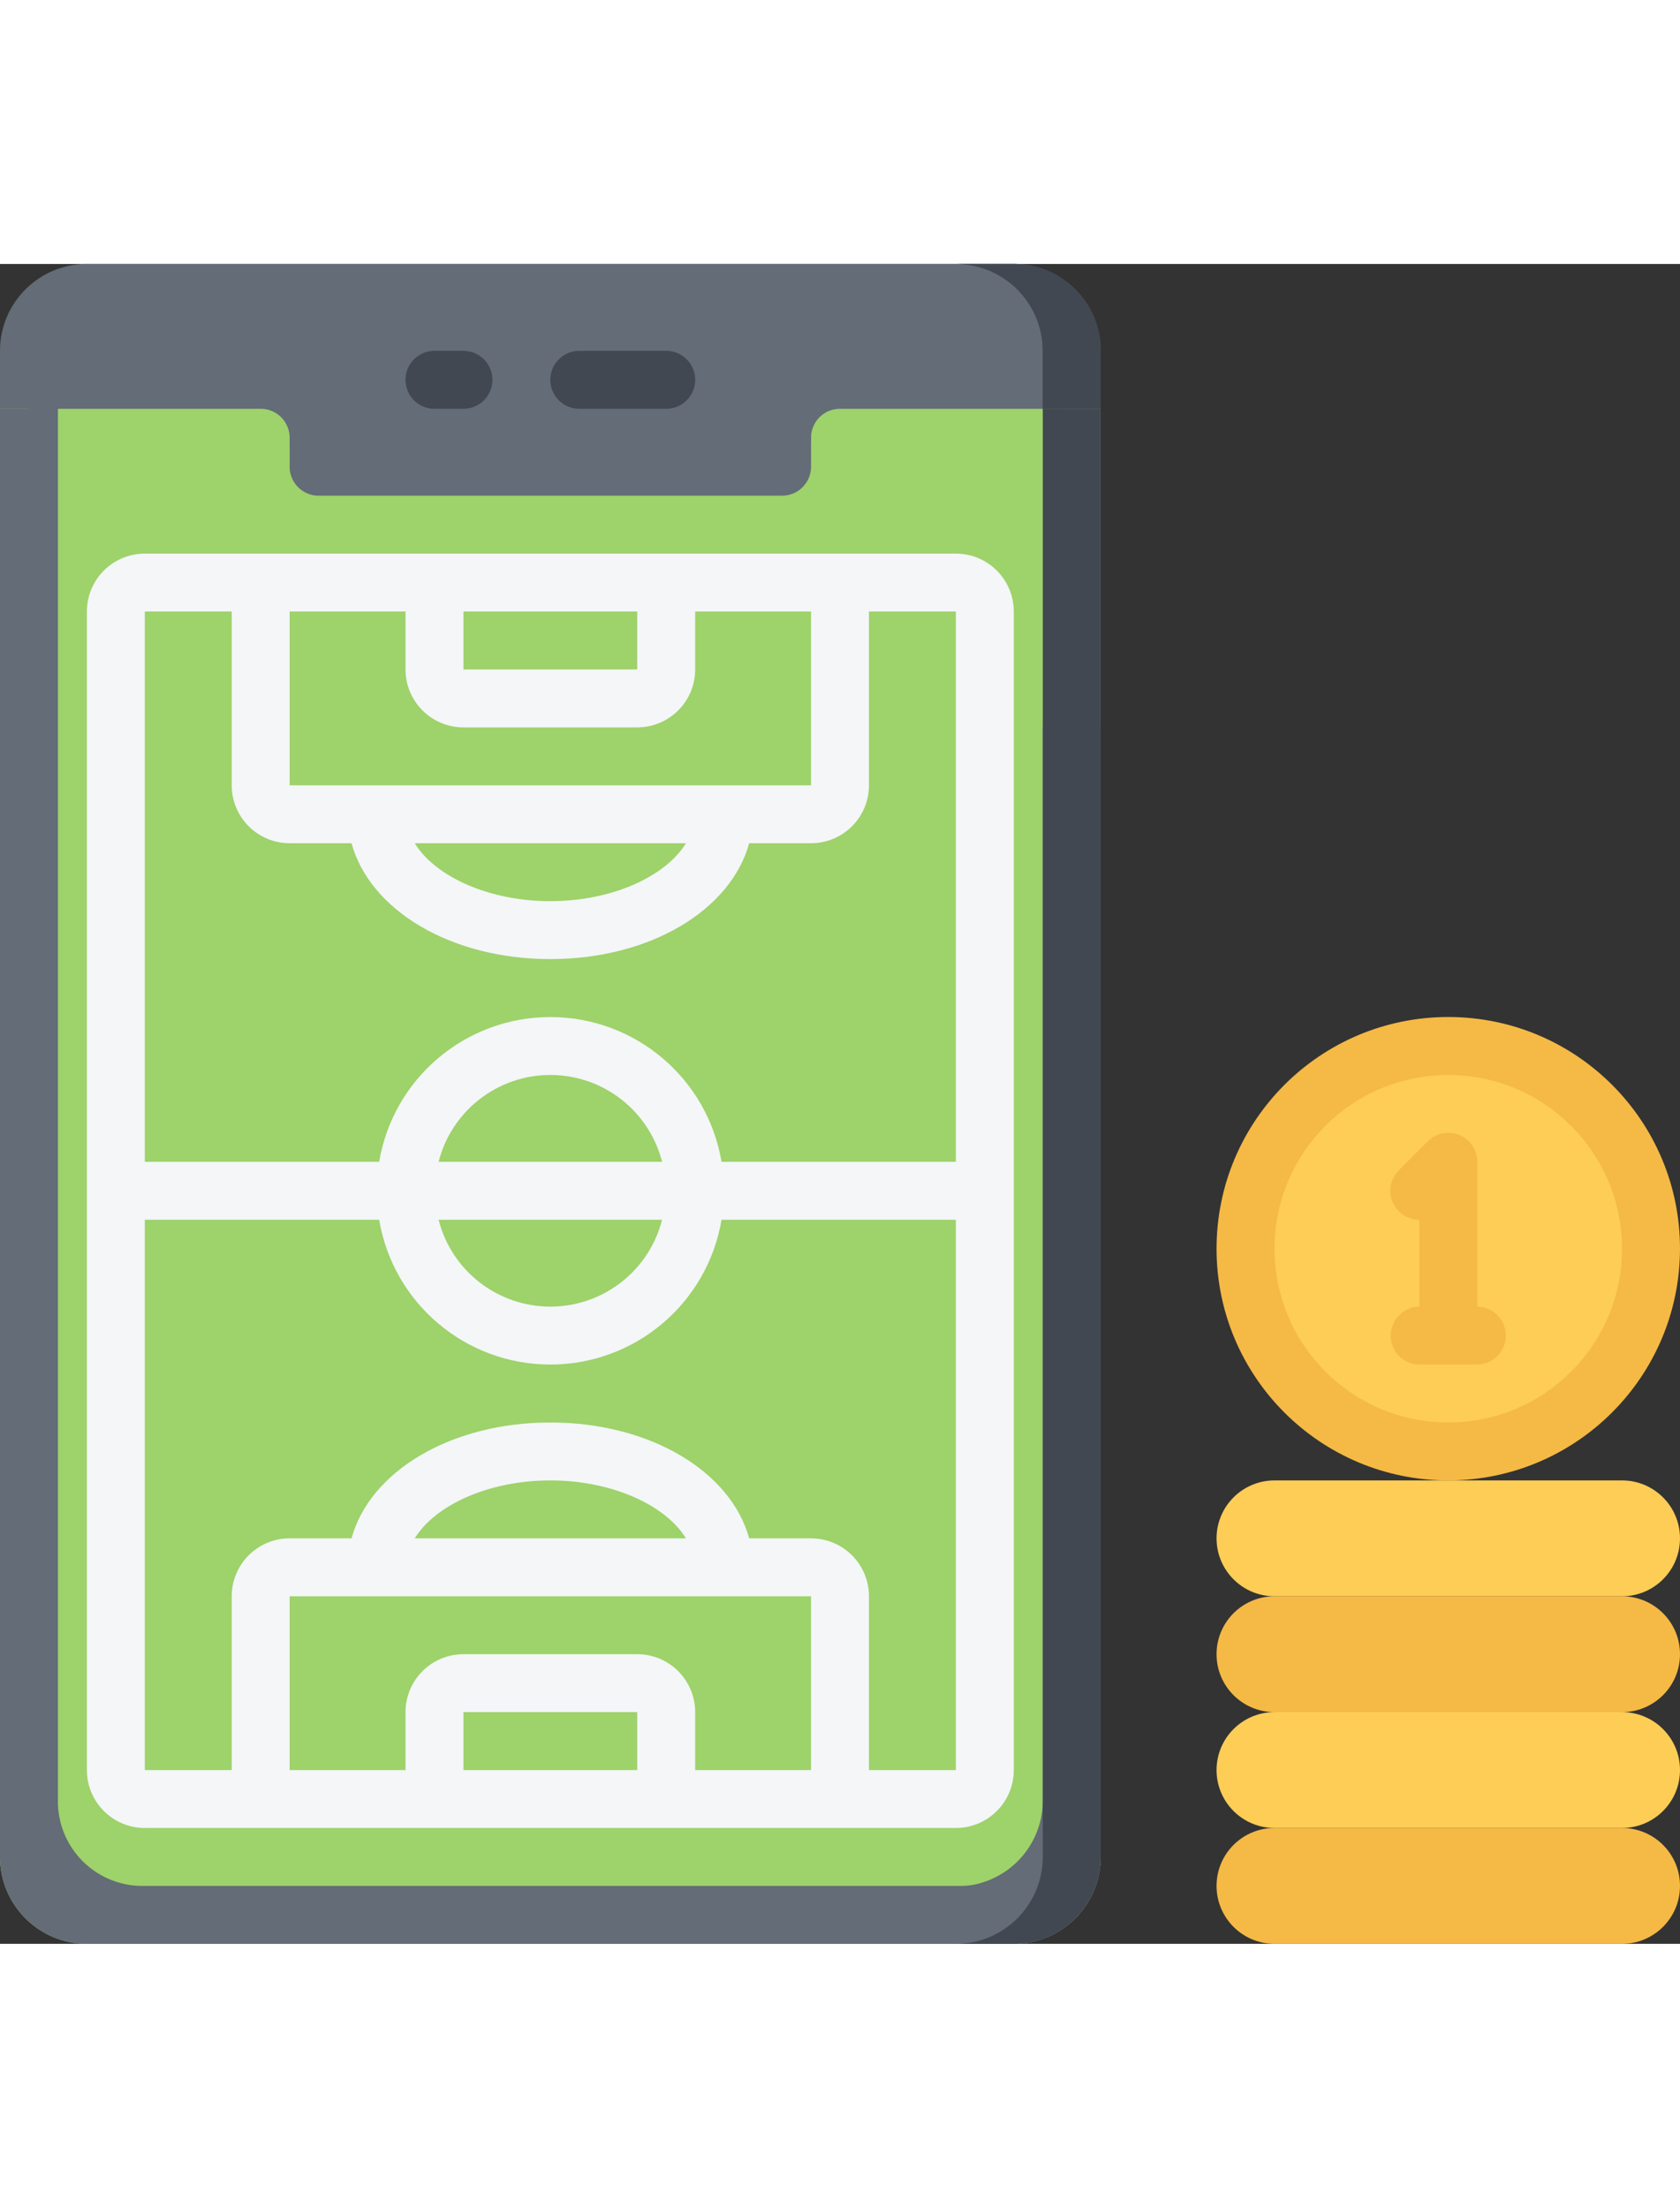 <svg viewBox="0 0 512 512" width="70" height="92" xmlns="http://www.w3.org/2000/svg"><rect x="0" y="0" width="512" height="512" fill="#333333" stroke="none"/><path d="M335.45 35.309v450.207c0 14.629-11.86 26.484-26.485 26.484H26.485C11.854 512 0 500.145 0 485.516V35.309h79.45a8.829 8.829 0 0 1 8.827 8.828v8.828c0 4.875 3.95 8.828 8.825 8.828h141.242a8.829 8.829 0 0 0 8.828-8.828v-8.828A8.829 8.829 0 0 1 256 35.309zm0 0" fill="#9ed26a"/><path d="M335.45 26.484v17.653H256a8.829 8.829 0 0 0-8.828 8.828v8.828a8.829 8.829 0 0 1-8.828 8.828H97.102c-4.875 0-8.825-3.953-8.825-8.828v-8.828a8.829 8.829 0 0 0-8.828-8.828H0V26.484C0 11.855 11.855 0 26.484 0h282.48c14.626 0 26.485 11.855 26.485 26.484zm0 0" fill="#636c77"/><path d="M503.172 300.137c0 34.129-27.664 61.793-61.793 61.793s-61.793-27.664-61.793-61.793c0-34.125 27.664-61.793 61.793-61.793s61.793 27.668 61.793 61.793zm0 0" fill="#fdcd56"/><path d="M388.414 476.691h105.93c9.75 0 17.656 7.903 17.656 17.653S504.094 512 494.344 512h-105.93c-9.75 0-17.656-7.906-17.656-17.656s7.906-17.653 17.656-17.653zm0 0" fill="#f5b945"/><path d="M388.414 441.379h105.93c9.75 0 17.656 7.906 17.656 17.656s-7.906 17.656-17.656 17.656h-105.93c-9.75 0-17.656-7.906-17.656-17.656s7.906-17.656 17.656-17.656zm0 0" fill="#fdcd56"/><path d="M388.414 406.07h105.93c9.75 0 17.656 7.903 17.656 17.653 0 9.754-7.906 17.656-17.656 17.656h-105.93c-9.75 0-17.656-7.902-17.656-17.656 0-9.75 7.906-17.653 17.656-17.653zm0 0" fill="#f5b945"/><path d="M388.414 370.758h105.93c9.75 0 17.656 7.906 17.656 17.656s-7.906 17.656-17.656 17.656h-105.93c-9.75 0-17.656-7.906-17.656-17.656s7.906-17.656 17.656-17.656zm0 0" fill="#fdcd56"/><path d="M335.45 141.242v344.274c0 14.629-11.86 26.484-26.485 26.484H26.485C11.854 512 0 500.145 0 485.516V44.136h8.828V35.31h8.828v432.554a25.757 25.757 0 0 0 7.047 18.434 25.764 25.764 0 0 0 18.024 8.047h249.996a20.442 20.442 0 0 0 6.18-.883 26.116 26.116 0 0 0 18.89-25.598v-326.62zm0 0" fill="#636c77"/><g fill="#424852"><path d="M335.45 44.137v441.379c0 14.629-11.86 26.484-26.485 26.484h-17.656c14.629 0 26.484-11.855 26.484-26.484V44.136zm0 0"/><path d="M335.45 26.484v17.653h-17.657V26.484C317.793 11.855 305.938 0 291.309 0h17.656c14.625 0 26.484 11.855 26.484 26.484zm0 0"/><path d="M335.45 26.484v17.653h-17.657V26.484C317.793 11.855 305.938 0 291.309 0h17.656c14.625 0 26.484 11.855 26.484 26.484zM141.242 44.137h-8.828a8.826 8.826 0 0 1-8.828-8.828c0-4.875 3.953-8.825 8.828-8.825h8.828c4.875 0 8.828 3.95 8.828 8.825a8.826 8.826 0 0 1-8.828 8.828zM203.035 44.137h-26.484a8.826 8.826 0 0 1-8.828-8.828c0-4.875 3.953-8.825 8.828-8.825h26.484c4.875 0 8.828 3.95 8.828 8.825a8.826 8.826 0 0 1-8.828 8.828zm0 0"/></g><path d="M450.207 317.793v-44.137c0-3.57-2.152-6.789-5.45-8.156a8.839 8.839 0 0 0-9.62 1.914l-8.825 8.828a8.817 8.817 0 0 0-1.914 9.617 8.82 8.82 0 0 0 8.153 5.45v26.484a8.829 8.829 0 0 0 0 17.656h17.656a8.829 8.829 0 0 0 0-17.656zm0 0" fill="#f5b945"/><path d="M291.309 88.277H44.137c-9.75 0-17.653 7.903-17.653 17.653v353.105c0 9.75 7.903 17.656 17.653 17.656h247.172c9.754 0 17.656-7.906 17.656-17.656V105.93c0-9.75-7.902-17.653-17.656-17.653zm-97.102 17.653v17.656h-52.965V105.93zm-70.621 0v17.656c0 9.75 7.906 17.656 17.656 17.656h52.965c9.75 0 17.656-7.906 17.656-17.656V105.93h35.309v52.968H88.277V105.93zm85.469 70.62c-6.23 10.153-22.563 17.657-41.332 17.657-18.766 0-35.098-7.504-41.328-17.656zM70.62 105.93v52.968c0 9.75 7.902 17.653 17.656 17.653h18.856c5.578 20.383 30.187 35.312 60.59 35.312s55.015-14.93 60.593-35.312h18.856c9.75 0 17.656-7.903 17.656-17.653V105.93h26.48v167.726h-71.413c-4.286-25.476-26.34-44.129-52.172-44.129-25.832 0-47.887 18.653-52.168 44.13H44.137V105.93zm63.047 167.726c3.965-15.574 17.984-26.476 34.055-26.476 16.07 0 30.093 10.902 34.058 26.476zm68.113 17.653c-3.965 15.574-17.988 26.476-34.058 26.476s-30.09-10.902-34.055-26.476zm45.39 114.761v52.965h-35.308V441.38c0-9.75-7.906-17.656-17.656-17.656h-52.965c-9.75 0-17.656 7.906-17.656 17.656v17.656H88.277V406.07zm-120.776-17.656c6.23-10.152 22.562-17.656 41.328-17.656 18.77 0 35.101 7.504 41.332 17.656zm67.812 70.621h-52.965V441.38h52.965zm70.621 0V406.07c0-9.754-7.906-17.656-17.656-17.656h-18.856c-5.578-20.383-30.191-35.312-60.593-35.312s-55.012 14.93-60.59 35.312H88.277c-9.754 0-17.656 7.902-17.656 17.656v52.965H44.137V291.31h71.418c4.28 25.476 26.336 44.132 52.168 44.132s47.886-18.656 52.172-44.132h71.414v167.726zm0 0" fill="#f4f6f8"/><path d="M441.379 370.758c-39.004 0-70.621-31.617-70.621-70.621 0-39 31.617-70.621 70.62-70.621S512 261.136 512 300.136c-.043 38.985-31.637 70.579-70.621 70.622zm0-123.586c-29.25 0-52.965 23.715-52.965 52.965 0 29.254 23.715 52.965 52.965 52.965 29.254 0 52.965-23.711 52.965-52.965-.028-29.239-23.723-52.934-52.965-52.965zm0 0" fill="#f5b945"/></svg>